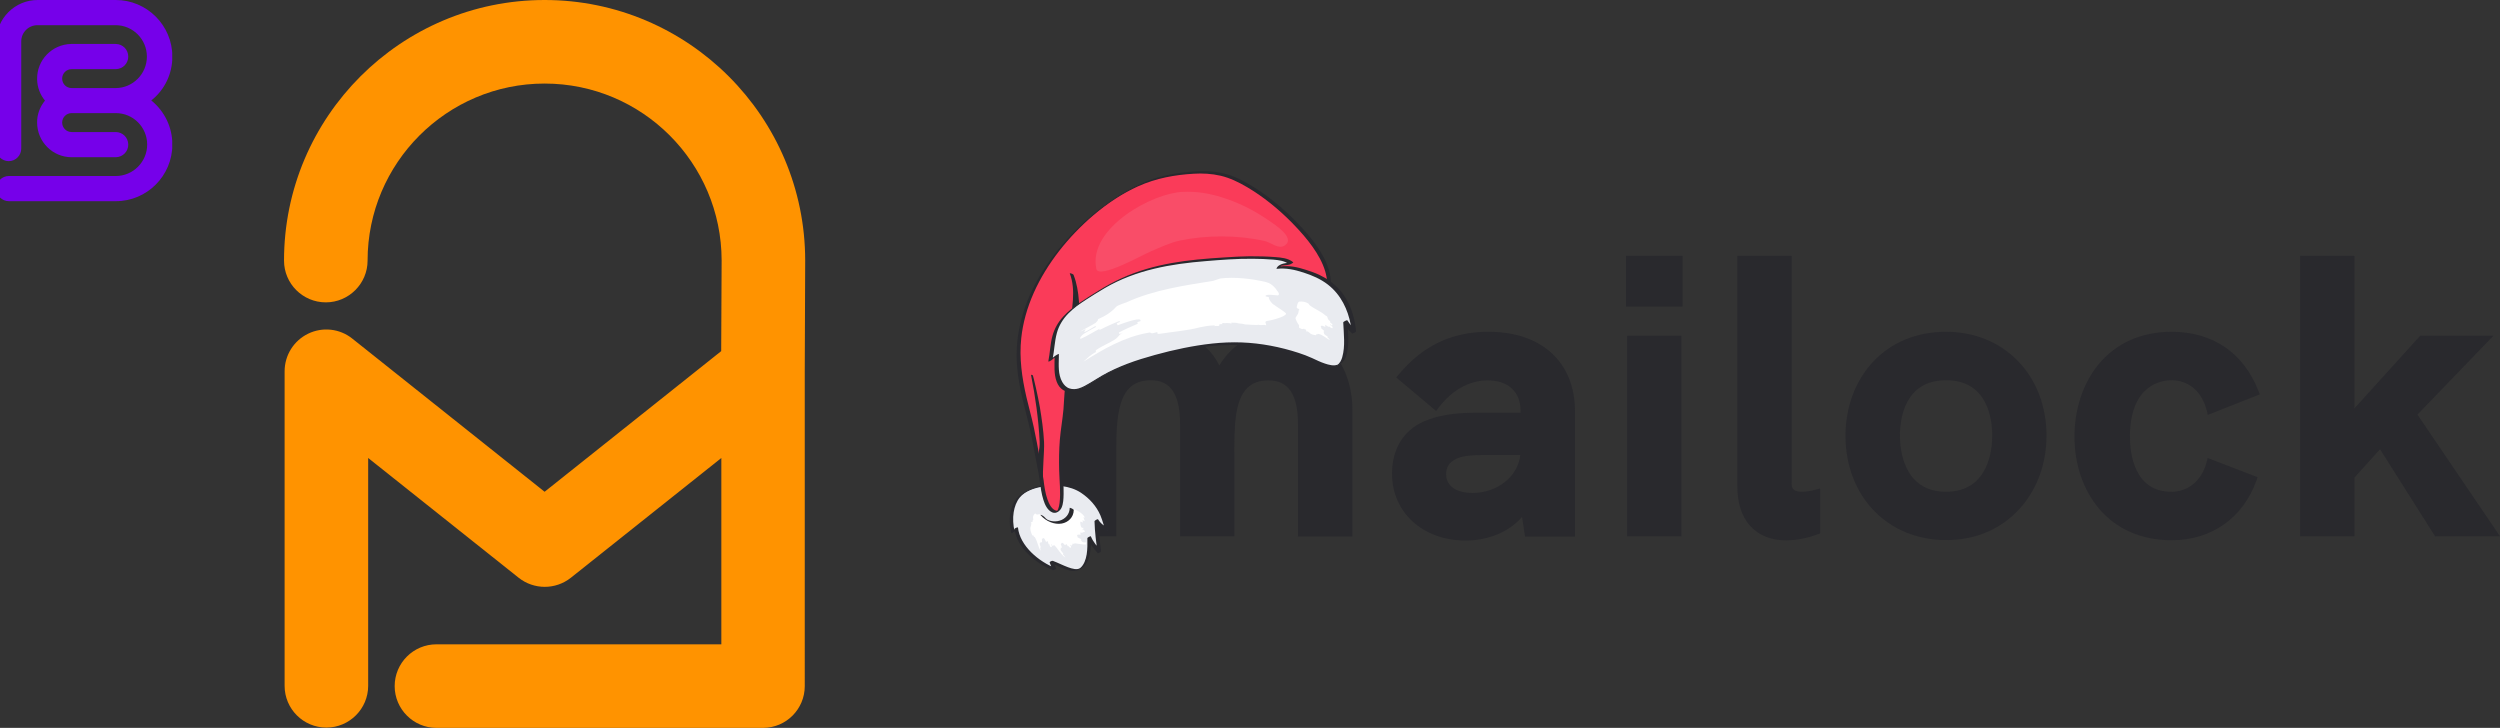 <?xml version="1.0" encoding="UTF-8"?>
<svg id="a" data-name="Layer 1" xmlns="http://www.w3.org/2000/svg" width="1717.3" height="500" xmlns:xlink="http://www.w3.org/1999/xlink" viewBox="0 0 1717.3 500">
  <rect x="0" y="0" width="1717.3" height="500" fill="#333333" stroke="none"/>
  <defs>
    <style>
      .f {
        fill: none;
      }

      .g {
        fill: #fa3b59;
      }

      .h {
        fill: #f94d68;
      }

      .i {
        fill: #e9ebf0;
      }

      .j {
        fill: #fff;
      }

      .k {
        fill: #ff9300;
      }

      .l {
        fill: #29292e;
      }

      .m {
        fill: #29292d;
      }

      .n {
        fill: #7600ea;
      }

      .o {
        clip-path: url(#c);
      }

      .p {
        clip-path: url(#b);
      }

      .q {
        clip-path: url(#e);
      }

      .r {
        clip-path: url(#d);
      }
    </style>
    <clipPath id="b">
      <rect class="f" x="-2.6" width="120.9" height="138.5"/>
    </clipPath>
    <clipPath id="c">
      <rect class="f" x="-2.6" width="120.9" height="138.5"/>
    </clipPath>
    <clipPath id="d">
      <rect class="f" x="693.73" y="332.1" width="68.16" height="60.48" transform="translate(-11.16 23.34) rotate(-1.82)"/>
    </clipPath>
    <clipPath id="e">
      <rect class="f" x="719.28" y="177.05" width="212" height="89.36" transform="translate(-6.64 26.37) rotate(-1.82)"/>
    </clipPath>
  </defs>
  <path class="k" d="M374.1,0c-98.7,0-179,80.3-179,179,0,15.9,12.9,28.7,28.7,28.7s28.7-12.9,28.7-28.7c0-67,54.5-121.6,121.6-121.6s121.5,54.5,121.6,121.5l-.3,62.3-121.3,96.6-132.1-105.2c-8.6-6.9-20.4-8.2-30.3-3.4-9.9,4.8-16.2,14.8-16.2,25.9v216c0,15.9,12.9,28.7,28.7,28.7s28.7-12.9,28.7-28.7v-156.5l103.4,82.3c10.5,8.3,25.3,8.3,35.8,0l103.4-82.3v128h-195.7c-15.9,0-28.7,12.9-28.7,28.7s12.9,28.7,28.7,28.7h224.3c15.9,0,28.7-12.9,28.7-28.7V255.2l.3-76.1v-.1C553.1,80.3,472.8,0,374.1,0Z"/>
  <path class="m" d="M880.2,227.9c-19.1,0-33.1,7.6-42.6,23.1-9.6-18.9-26.3-23.1-39-23.1-13.8,0-25.1,4.8-33.1,14.1v-11.4h-36.3l.3,137.8h37.3v-55.4c0-12.9,0-26.2,3.2-36.2,3.4-10.7,10-15.6,20.7-15.6,13.4,0,19.9,9.8,19.9,29.8v77.4h37.3v-56c0-18.2-.1-36.9,8.8-45.8,3.6-3.6,8.4-5.3,14.8-5.3,13.5,0,20.1,9.8,20.1,29.8v77.4h37.4v-87.1c0-24.7-12.8-53.5-48.8-53.5Z"/>
  <path class="m" d="M1022.4,227.9c-25.1,0-45.3,9.6-61.7,29.5l-1.6,1.9,27.4,23,1.6-2.1c9.2-12.2,21.2-18.9,33.8-18.9,14.1,0,22.6,7.8,22.6,20.9v1.3h-30.6c-15.5,0-27.1,2-36.3,6.2-13.8,6.3-21.4,19-21.4,35.7,0,26.6,21.2,45.9,50.4,45.9,15.9,0,30-5.9,38.9-16.2l2.1,13.5h34.3v-86.3c-.2-33.6-22.9-54.4-59.5-54.4Zm21.9,84.7c-1.5,14.5-15.6,26-32.7,26-11.4,0-18.2-4.8-18.2-12.9,0-4,1.5-7,4.4-9,3.8-2.9,9.9-4.1,20.3-4.1h26.2Z"/>
  <rect class="m" x="1117.7" y="230.6" width="37.3" height="137.8"/>
  <rect class="m" x="1116.9" y="175.7" width="38.9" height="34.9"/>
  <path class="m" d="M1237.6,337.8c-6.1,0-6.9-2.8-6.9-5.8V175.7h-37.3v158.5c0,23.2,12.6,37,33.7,37,6.6,0,14.3-1.5,21.6-4.2l1.6-.6v-30.9l-3.2,.9c-3.4,.9-6.7,1.4-9.5,1.4Z"/>
  <path class="m" d="M1336.8,227.9c-20.4,0-37.9,7.3-50.6,21.1-11.9,13-18.5,30.9-18.5,50.3,0,41.6,29,71.7,69,71.7,20.3,0,37.7-7.4,50.5-21.4,12-13.1,18.6-31,18.6-50.3,0-41.3-29-71.4-69-71.4Zm31.7,71.5c0,9-2.3,38.4-31.7,38.4s-31.7-29.4-31.7-38.4c0-11.5,3.1-38.2,31.7-38.2s31.7,26.7,31.7,38.2Z"/>
  <path class="m" d="M1491.7,261.2c11.9,0,21,7.9,24.2,21l.7,2.8,35.7-14.1-.9-2.3c-10.2-26.2-31.4-40.7-59.7-40.7-20.8,0-38.2,7.8-50.3,22.5-10.5,12.9-16.4,30.5-16.4,49.5s5.9,36.3,16.5,49.1c12.1,14.5,29.5,22.1,50.4,22.1,27.2,0,48.9-15.3,58.1-41l.8-2.3-34.3-13.2-.7,2.7c-3.2,12.6-12.5,20.5-24.2,20.5-25.7,0-28.5-26.5-28.5-37.9,.1-35.9,21.9-38.7,28.6-38.7Z"/>
  <polygon class="m" points="1660.6 284.8 1712.8 230.6 1662.5 230.6 1617.3 280.5 1617.3 175.7 1580 175.7 1580 368.4 1617.3 368.4 1617.3 328.1 1634.9 308.6 1672.7 368.4 1717.3 368.4 1660.6 284.8"/>
  <g class="p">
    <g class="o">
      <path class="n" d="M118.4,38.9h0C118.4,17.5,101,0,79.5,0H25.9C10.2,0-2.5,12.7-2.6,28.4V102.1c0,4.8,3.9,8.6,8.6,8.6s8.6-3.9,8.6-8.6V28.4c0-6.1,5-11.1,11.1-11.1h53.7c11.9,0,21.5,9.7,21.5,21.6s-9.7,21.6-21.5,21.6h-30.2c-3.6,0-6.5-2.9-6.5-6.5s2.9-6.5,6.5-6.5h30.4c4.8-.1,8.6-4,8.5-8.8-.1-4.7-3.8-8.4-8.5-8.5h-30.8c-13.1,.3-23.6,11.1-23.3,24.3,.1,5.4,2,10.5,5.4,14.6-3.5,4.3-5.5,9.6-5.4,15.1,0,13.1,10.6,23.8,23.7,23.8h30.4c4.8-.1,8.6-4,8.5-8.8-.1-4.7-3.8-8.4-8.5-8.5h-30.4c-3.6,0-6.5-2.9-6.5-6.5s2.9-6.5,6.5-6.5h30.4c11.9,0,21.5,9.7,21.5,21.6s-9.7,21.6-21.5,21.6H6.1c-4.8,0-8.6,3.9-8.6,8.7s3.9,8.6,8.6,8.6H79.6c21.4,0,38.8-17.5,38.8-38.9,0-11.8-5.3-22.9-14.5-30.3,9.2-7.2,14.5-18.3,14.5-30.1"/>
    </g>
  </g>
  <g>
    <path class="i" d="M743.87,337.86c-13.62-8.96-39.13-4.95-45.72,5.97-3.65,6.13-4.23,13.9-2.35,21.84,1.04-.5,1.97-1.24,2.29-2.8,1.27,13.02,14.91,23.93,26.25,28.17-.65-1.91-1.54-3.12-2.17-5.11,8.35,3.05,17.13,9.61,22.25,2.48,3.83-5.31,3.81-11.93,3.72-19.24,1.63,4.18,4.08,6.48,6.98,10.09-.92-7.18-1.93-14.67-2.06-21.76,1.85,3.24,4.74,4.62,7.56,6.93,.23,.19-2.22-7.5-2.4-8.08-2.49-7.8-7.44-13.88-14.37-18.48"/>
    <g class="r">
      <path class="l" d="M745.12,337.14c-5.89-3.87-12.95-4.99-19.49-4.94-7.23,.06-14.27,1.74-20.12,4.75-2.13,1.1-4.1,2.4-5.78,3.95-1.78,1.64-3.03,3.61-4.01,5.78-2.59,5.75-2.7,12.6-1.06,19.5,.06,.26,1.3-.2,1.36-.23,1.54-.77,2.84-1.75,3.26-3.54-.78,.3-1.56,.59-2.34,.88,.61,6.16,4.16,12.28,9.41,17.45,4.97,4.89,11.06,8.67,17,10.89,.49,.19,2.35-.58,2.14-1.18-.6-1.73-1.59-3.39-2.16-5.12-.72,.4-1.44,.8-2.16,1.19,3.85,1.45,7.61,3.49,11.44,4.8,1.72,.59,3.45,.95,5.12,.94,1.86-.02,3.49-.69,4.95-1.57,3.11-1.88,4.93-5.65,5.85-9.44,.96-3.99,.88-8.39,.84-12.68-.8,.42-1.6,.83-2.4,1.25,1.55,3.87,4.37,6.85,6.99,10.09,.38,.47,2.43-.82,2.36-1.36-.91-7.23-1.87-14.48-2.01-21.68-.82,.44-1.63,.87-2.45,1.3,.94,1.59,2.19,2.85,3.63,3.98,.7,.55,1.44,1.07,2.16,1.6,.57,.41,1.26,1.16,1.88,1.42,.58,.24,1.79-.7,2.11-1.06,.4-.45,.12-.99-.05-1.59-.29-1.03-.61-2.07-.93-3.1-.63-2.04-1.23-4.11-2.01-6.11-2.62-6.69-7.54-12.18-13.53-16.18-.38-.26-1.16,.26-1.44,.42-.07,.04-1.3,.84-1.06,1,5.79,3.88,10.51,9.09,13.26,15.46,.85,1.96,1.44,3.99,2.08,6.01,.34,1.09,.68,2.17,1,3.26,.12,.41,.24,.81,.35,1.22,.04,.13,.07,.26,.1,.39,.06,.26,0,.09,.25-.2,.7-.35,1.41-.71,2.11-1.06-.25-.1-.58-.48-.81-.65-.36-.28-.74-.55-1.11-.82-.72-.52-1.44-1.04-2.14-1.59-1.36-1.07-2.53-2.31-3.42-3.81-.25-.42-2.46,.84-2.45,1.3,.16,7.25,1.16,14.55,2.1,21.84,.78-.45,1.57-.9,2.36-1.36-2.61-3.23-5.42-6.2-6.96-10.08-.14-.35-2.4,.75-2.4,1.25,.05,3.79,.1,7.6-.5,11.21-.58,3.45-1.87,7.17-4.35,9.21-1.99,1.65-5.73,.52-8.36-.44-3.52-1.27-6.98-3.11-10.53-4.42-.51-.18-2.36,.59-2.16,1.19,.57,1.73,1.56,3.38,2.18,5.11,.71-.39,1.42-.78,2.14-1.18-11.83-4.43-24.85-15.53-26.1-27.99-.04-.38-2.23,.39-2.34,.88-.19,.84-.56,1.68-1.33,2.07,.45-.08,.91-.15,1.36-.23-1.06-4.58-1.31-9.06-.63-13.28,.59-3.68,1.89-7.33,4.23-10.16,3.56-4.29,9.65-6.41,15.7-7.41,8.26-1.36,18.48-.92,26.37,4.28,.39,.26,1.15-.25,1.44-.41,.06-.04,1.3-.85,1.06-1.01"/>
    </g>
    <path class="g" d="M896.8,161.2c-13.01-15.07-27.92-27.65-44.42-36.39-15.8-8.38-30.41-7-46.4-4.65-13.16,1.92-25.94,7.17-38.13,14.91-18.25,11.61-34.66,27.53-46.93,45.29-12.23,17.84-20.31,37.52-21.21,58.49-.71,15.95,3.05,31.52,7.15,47.2,3.39,12.99,5.28,25.99,7.94,39.27,1.12,5.87,1.79,21.42,8.15,25.44,8.06,5.19,6.29-15.84,6.17-19.36-.53-10.09-.63-21.03,.25-31.04,.57-6.52,1.74-13.04,2.39-19.58,.76-7.84,.39-20.92,4.9-28.24,4.83-7.86,18.21-10.69,26.81-14.16,12.2-4.93,25.54-6.8,38.37-8.81,15.81-2.49,31.77-5.69,47.12-8.84,12.48-2.57,25.08-6.32,37.6-7.45,10.56-.96,21.32-1.34,25.07-11.44,4.83-13-4.95-29.04-14.85-40.62"/>
    <path class="l" d="M897.99,160.57c-8.7-10.05-18.52-19.27-29.12-26.91-5.25-3.78-10.68-7.15-16.19-10-6.06-3.13-12.37-4.94-18.66-5.69-6.15-.74-12.27-.43-18.34,.21-6.36,.68-12.73,1.57-19.01,3.3-12.02,3.31-23.58,9.37-34.62,17.07-18,12.6-34.65,29.7-46.58,48.94-12.72,20.58-18.65,42.62-16.82,64.37,.57,6.98,1.85,13.9,3.4,20.81,1.56,6.92,3.54,13.81,5.15,20.81,1.59,6.96,2.86,13.99,4.16,21.03,.98,5.32,2.16,10.65,2.88,15.99,.57,4.3,1.16,8.63,2.51,12.92,.98,3.14,2.67,7.14,6.17,8.59,2.74,1.14,5.36-1.2,6.29-3.26,1.25-2.76,1.34-6.26,1.41-9.43,.06-2.71-.05-5.45-.2-8.19-.35-6.49-.49-12.98-.36-19.46,.14-7.07,.75-14.07,1.71-21.08,.82-5.99,1.46-11.95,1.83-18.04,.32-5.41,.72-10.93,2.39-16.18,.73-2.31,1.78-4.51,3.41-6.37,1.56-1.79,3.64-3.06,5.75-4.15,4.7-2.42,9.88-3.88,14.84-5.66,2.92-1.05,5.78-2.24,8.73-3.19,3.47-1.12,7-2.01,10.55-2.8,6.99-1.55,14.07-2.59,21.12-3.7,7.49-1.18,14.95-2.5,22.37-3.91,7.41-1.4,14.78-2.89,22.13-4.4,7.27-1.49,14.44-3.24,21.63-4.87,6.92-1.56,13.86-2.8,20.95-3.43,5.05-.45,10.15-.92,14.78-2.67,4.65-1.76,8.42-4.8,10.33-9.07,2.21-4.94,1.96-10.75,.4-16.29-2.51-8.96-8.44-17.65-14.97-25.27-.42-.49-2.67,.94-2.4,1.25,8.26,9.68,15.92,21.49,16.06,33.04,.06,5.17-1.58,10.68-5.9,13.81-3.62,2.63-9.17,2.98-13.73,3.42-6.74,.64-13.37,1.47-19.99,2.85-7.2,1.5-14.33,3.35-21.59,4.86-14.67,3.05-29.48,5.97-44.4,8.4-14.04,2.29-28.35,4.01-41.74,9.38-9.35,3.74-20.68,5.87-27.56,13.73-3.36,3.84-4.37,9.24-5.02,14.01-.71,5.19-.75,10.42-1.2,15.61-.62,7.16-1.95,14.17-2.52,21.26-.55,6.89-.62,13.82-.46,20.75,.18,7.47,1.16,15.22,.29,22.47-.18,1.49-.46,2.97-1,4.31-.21,.51-.48,.97-.83,1.38-.21,.25,.45-.22,.64-.28-.2,.06-.43,.05-.67,.02-3.46-.46-5.47-5-6.44-7.72-1.52-4.28-2.1-8.69-2.67-13-.67-5.11-1.71-10.19-2.64-15.29-1.29-7.06-2.53-14.12-4.05-21.11-1.52-7.03-3.5-13.95-5.1-20.89-3.1-13.42-5.02-26.85-3.57-40.55,1.11-10.48,4.07-20.97,8.6-31.17,8.96-20.1,23.93-38.76,41.02-53.33,9.64-8.19,20.04-15.07,30.79-19.89,12.28-5.51,25.07-7.79,37.89-8.56,6.2-.38,12.46-.08,18.71,1.39,6.27,1.47,12.22,4.35,18.13,7.82,10.99,6.46,21.41,14.9,30.78,24.39,2.83,2.87,5.56,5.86,8.19,8.9,.42,.49,2.67-.95,2.4-1.25"/>
    <path class="l" d="M741.61,225.43c-.19-12.31,.3-25.15-4.14-36.59-.19-.48-1.06-.78-1.5-.94-.06-.02-1.26-.41-1.11-.04,4.38,11.35,1.47,24.59-.26,37.22-.06,.44,2.58-.04,2.9,.11,.06,.03,1.52,.6,1.52,.34,.86-.03,1.73-.06,2.59-.09"/>
    <path class="i" d="M923.45,244.71c2.2-7.6,.99-16.06,.68-23.85,1.64,2.47,3.69,5.41,5.96,7.39-1.1-11.2-4.77-22.99-14.59-31.81-4.34-3.9-9.56-6.73-14.97-8.67-7.96-2.84-14.52-4.83-22.29-3.93,.35-1.09,.3-.77,1.15-1.41,1.55-1.16,5.72-.83,7.55-1.54-3.63-3.19-11.95-3.49-16.14-3.68-7.32-.37-14.53-.45-21.79-.02-32.02,1.79-64.74,3.99-93.78,22.53h0c-10.79,6.85-24.47,14.06-29.51,26.33-2.84,6.93-2.66,14.31-4.13,21.39,1.27-1.29,3.06-2.01,4.3-3.33,.07,6.18-.82,12.88,2.06,18.64,3.07,6.15,8.83,6.61,14.71,3.94,6.16-2.79,11.62-6.99,17.7-10.09,7.19-3.66,14.73-6.68,22.45-9.07,16.25-5.03,33.09-8.97,49.96-10.71,15.95-1.66,31.54-.5,47.19,3.45,5.4,1.36,10.81,2.92,16,4.9,3.4,1.29,6.59,3.03,9.94,4.39,3.23,1.31,6.93,2.61,10.5,2.11,3.95-.56,6.11-3.65,7.06-6.96"/>
    <g class="q">
      <path class="l" d="M924.9,244c2.19-7.76,.99-15.86,.65-23.8-.95,.47-1.9,.94-2.85,1.42,1.74,2.63,3.55,5.26,5.96,7.4,.49,.44,2.92-.98,2.86-1.54-1-9.79-3.91-19.97-11.29-28.39-3.85-4.4-8.76-7.83-14.09-10.34-2.89-1.35-5.91-2.38-8.9-3.35-2.96-.97-5.95-1.77-8.97-2.23-3.01-.46-6.03-.49-8.96-.17,.1,.06,.2,.11,.3,.17,.17-.51,.52-.76-.19-.29,.1-.07,.21-.13,.31-.2,.99-.67-.6,.17-.07,0,.73-.23,1.53-.3,2.3-.38,1.52-.16,3.05-.26,4.46-.76,.17-.06,2.22-1.12,1.88-1.41-3.36-2.86-8.41-3.24-12.33-3.54-5.75-.45-11.51-.59-17.23-.56-6.21,.04-12.38,.47-18.57,.85-5.93,.37-11.85,.81-17.77,1.41-11.76,1.19-23.51,3.09-35.02,6.5-11.44,3.38-22.46,8.36-32.85,14.92-8.44,5.33-17.37,10.37-24.23,17.82-3.55,3.86-6.03,8.31-7.35,13.17-1.58,5.78-1.66,11.73-2.84,17.51-.08,.39,.79-.02,.89-.06,.62-.28,1.26-.65,1.75-1.12,1.3-1.26,3.01-2.03,4.3-3.33-.88,.44-1.76,.87-2.64,1.31,.05,5.8-.66,11.77,1.49,17.32,.86,2.22,2.26,4.3,4.38,5.6,1.75,1.07,3.79,1.33,5.81,1.18,2.46-.18,4.82-1.13,7.01-2.18,2.86-1.37,5.59-2.99,8.3-4.65,2.66-1.63,5.3-3.31,8.07-4.78,2.86-1.51,5.82-2.85,8.8-4.13,6.07-2.59,12.35-4.63,18.68-6.49,6.55-1.92,13.17-3.62,19.83-5.08,13.19-2.89,26.68-4.9,40.21-4.77,13.32,.12,26.52,2.46,39.31,6.25,3.17,.94,6.34,1.98,9.39,3.22,3.01,1.22,5.87,2.73,8.85,3.96,2.86,1.17,5.86,2.2,9.01,2.21,2.74,0,5.22-1.1,7.33-2.64,2.08-1.52,3.33-3.73,4.02-6.03,.12-.42-1.18,.17-1.26,.2-.47,.23-1.48,.68-1.64,1.22-.3,1.02-.7,2-1.24,2.93-.27,.48-.62,.92-.98,1.34-.17,.2-.36,.37-.56,.55-.24,.22-.14,.14-.3,.21-2.65,1.17-6.32,.12-8.9-.75-3.03-1.01-5.89-2.42-8.78-3.76-2.98-1.38-6.06-2.5-9.19-3.53-12.66-4.14-25.91-6.69-39.18-7.19-13.37-.51-26.7,1.23-39.78,3.85-6.65,1.33-13.24,2.95-19.78,4.76-6.35,1.76-12.69,3.67-18.85,6.02-6.06,2.32-12.02,5-17.62,8.24-2.73,1.58-5.38,3.3-8.08,4.91-2.43,1.45-4.95,2.92-7.68,3.77-2.07,.64-4.33,.73-6.42,.06-2.23-.72-3.86-2.48-4.96-4.41-3-5.24-2.42-11.62-2.35-17.39,0-.61,0-1.23,0-1.84,0-.34-2.46,1.13-2.64,1.31-1.27,1.28-2.99,2.07-4.3,3.32,.88-.39,1.76-.79,2.64-1.19,1.21-5.93,1.33-12,2.94-17.92,1.37-5.03,4.12-9.53,7.89-13.4,3.5-3.6,7.64-6.53,11.84-9.25,4.34-2.81,8.74-5.6,13.18-8.18,21.48-12.55,45.61-16.59,69.1-18.49,10.85-.9,21.71-1.75,32.62-1.63,4.61,.05,9.25,.16,13.88,.57,3.53,.3,8.06,.75,11.06,3.3,.63-.47,1.25-.95,1.88-1.42-.83,.3-1.86,.3-2.76,.38-1.14,.11-2.27,.23-3.36,.53-1.74,.47-3.89,1.58-4.47,3.36-.06,.2,.2,.18,.3,.17,6.11-.69,12.19,.58,18.3,2.58,5.93,1.94,11.66,4.34,16.72,8.27,9.14,7.1,13.72,17.39,15.61,27.25,.4,2.08,.68,4.16,.89,6.24,.96-.51,1.91-1.03,2.86-1.54-2.41-2.14-4.23-4.76-5.98-7.38-.28-.42-2.87,.92-2.85,1.41,.32,7.97,1.5,16.11-.7,23.91-.12,.42,1.18-.17,1.26-.21,.46-.23,1.5-.69,1.64-1.21"/>
    </g>
    <path class="l" d="M708.24,257.64c2.95,14.71,5.17,30.5,5.91,45.55,.33,6.59-1.89,8.7-.68,15.2,.07,.56,3.55,17.86,3.07,11.8-.58-6.85,.96-19.76,.64-26.62-.41-8-1.58-15.93-2.88-23.87-1.17-6.92-4.57-21.84-4.91-21.97-.12-.05-1.23-.5-1.15-.1"/>
    <path class="j" d="M776.88,206.66c-1.17,.37-2.32,.79-3.48,1.2,19.31-8.92,40.88-11.82,59.99-14.95,1.2-.4,3.62-1.24,4.84-1.61,9.71-1.21,21.95,.14,31.53,2.5,4.84,1.15,7.56,5.98,7.54,5.95,1.03,.98,1.84,2.7,.51,3.18-2.41-.14-8.22-1.13-8.48,.4-.07,.37,1.08,.55,2.23,.74-.27,1.49,2.49,5.07,3.58,5.26,.99,.93,6.98,4.55,7.8,5.54,2.82,1.8-8.29,5.04-12.56,5.6-2.23,.4-.41,1.87-.67,2.99-1.95-.72-3.21,.28-5.17-.38-.06,.33-6.27,0-9.36-.23,0,0-.98-.46-4.09-.67-1.04-.07-1-.44-.96-.83q-.04,.39-.07,.77c-.97-.81-3.12-.14-4.13-.56-.03,.39-.03,.39-.06,.77-2.03-.8-4.16-.11-6.23-.46q-.01,.39-.03,.77c-1.04,0-2.08,.01-2.09,.4l-.02,.77c-1.04,.39-3.1-.3-3.11,.47q0-.39,0-.78c-4.15,.12-7.25,.73-10.33,1.37-8.16,2.22-18.33,3-27.53,4.44-.99,.25-2.16-.24-1.33-1.25-1.01,.26-2.01,.52-3.02,.77-2,.55-1.28-.84-3.29-.27-16.72,2.83-31.45,11.55-44.68,19.89,2.96-2.56,4.98-4.91,8.72-6.67-.21-.32-.63-.94,.25-1.48,5.15-3.51,12.15-5.97,14.46-8.59,.81-.79,1.37-2.23,4.37-3.47-1,.41-2,.82-3.01,1.24-.15-.35-.44-1.05-.44-1.05,3.86-2.08,8.91-4.31,13-6.04,0,0-.22-.73-.33-1.1,.71-.22,1.41-.45,2.12-.67,1.42-3.31-10.32,.86-15.65,2.83-.14-.35-.43-1.05-.57-1.4,.71-.29,1.41-.59,2.12-.88-.09-.23-.18-.47-.27-.71-6.42,2.61-11.68,5.06-17.78,8.4,1.01-.57,3.08-1.62,4.1-2.17-.17-.33-.36-.68,.68-1.19-4.18,2.11-9.03,5.27-13.39,7.16-1.19,.34-.91-1.23,1.94-3.39,3.06-1.84,5.13-3.02,8.3-4.67-.12-.22-.24-.44-.36-.66-2.14,1.09-5.06,3.18-7.33,4.08-1.25,.3,1.47-2.16,.24-1.86-1.07,.59-2.08,1.26-3.34,1.58,3.1-1.98,7.56-3.98,10.61-6,.9-.9,1.83-1.75,1.49-2.42,5.65-2.42,9.67-5.29,12.46-8.46,.88-1.19,6.81-3.05,10.3-4.17"/>
    <path class="j" d="M909.94,216.43c.21,.12,.42,.23,.63,.35-3.32-3.04-7.36-4.37-10.92-7.07-.21-.3-.65-.89-.87-1.19-1.86-1.23-4.35-1.54-6.28-1.33-.99,.12-1.52,2.62-1.51,2.62-.2,.46-.35,1.38-.09,1.86,.47,.26,1.58,.39,1.62,1.32,0,.23-.21,.21-.43,.19,.04,.93-.49,2.74-.69,2.73-.19,.46-1.27,1.82-1.4,2.28-.47,.7,1.53,4.27,2.2,5.03,.37,.5,.05,1.17,.09,1.87,.32-.2,.51,.52,.83,.31,0,.21,.99,.6,1.47,.67,0,0,.17-.21,.66-.11,.17,.03,.17-.2,.18-.43v.46c.17-.43,.48,.09,.66-.1q-.01,.23-.02,.46c.36-.38,.66,.16,1.01,.02q-.02,.23-.04,.46c.17,.04,.33,.08,.31,.31q-.02,.23-.04,.46c.14,.27,.51-.08,.47,.37q.02-.23,.04-.45c.66,.18,1.12,.56,1.58,.96,1.17,1.33,2.83,1.51,4.42,1.79,.16,.07,.43-.28,.37-.78,.17,.08,.33,.16,.5,.24,.33,.17,.33-.55,.67-.38,3.02,.31,5.36,3.01,8.19,4.25-.57-.64-.9-1.4-1.65-1.64,.08-.2,.24-.59,.07-.7-.93-.88-2.27-1.2-2.51-2.32-.1-.3-.08-1.02-.6-1.33,.17,.1,.35,.21,.53,.31,.07-.2,.2-.61,.2-.61-.64-.63-1.48-1.33-2.15-1.93,0,0,.12-.42,.18-.63-.12-.06-.25-.13-.37-.19,.02-1.67,2.04-.37,3.03,0,.07-.2,.2-.61,.26-.81-.13-.07-.25-.15-.38-.22,.04-.14,.09-.27,.13-.41,1.14,.66,2.09,1.24,3.21,1.97-.18-.13-.56-.36-.75-.48,.07-.2,.15-.4-.04-.52,.76,.46,1.61,1.29,2.52,1.4,.26-.06,.32-.78-.17-1.35-.57-.38-.95-.64-1.53-1,.05-.13,.1-.26,.14-.4,.39,.24,.89,.83,1.35,.88,.27-.07-.16-.84,.11-.91,.19,.13,.39,.26,.66,.19-.59-.38-1.43-.72-1.95-1.28-.13-.32-.25-.64-.11-1.04-1.06-.44-1.67-1.49-1.98-2.89-.08-.54-1.2-.91-1.83-1.26"/>
    <path class="h" d="M839.04,135.47c-8.7-2.74-17.52-4.12-26.61-3.66-10.08,.37-25.99,6.23-39.1,15.8-13.03,9.53-23.26,22.76-20.24,37.09,1.65,7.36,32.02-9.79,37.17-11.92,6.58-2.78,13.35-6.07,20.22-7.52,17.96-3.84,39.75-3.9,58.17,.27,4.61,1.04,9.56,6.01,13.96,3.03h0c7.58-5.21-7.32-14.54-11.7-17.55-10.72-7.23-20.1-11.83-31.88-15.55"/>
    <path class="j" d="M720.59,374.54c-.09-.23-.17-.46-.24-.68h0c.06,.17,.18,.51,.25,.68"/>
    <path class="j" d="M733.71,375.36c.1,.13,.21,.26,.32,.39-.08-.09-.21-.26-.32-.39"/>
    <path class="j" d="M733.71,375.36s-.06-.07-.09-.11h0s.06,.07,.09,.11"/>
    <path class="j" d="M728.9,358.73c-.57,.1-1.16,.15-1.76,.14-.14,.26-.27,.54-.39,.83-.63-.35-1.51-.9-1.85-1.06-.01,0-.02-.01-.03-.02-.18-.04-.36-.08-.54-.13-.11,0-.23,0-.36,.02-.18-.09-.36-.17-.5-.2-.32,.13-.46,.75-1.35,.35-.22-.1-.18-.23-.15-.36-.23-.1-.51-.27-.79-.45-.22,.06-.45,.08-.7,.06-1.06-.09-2.08-.93-2.46-1.95-.05-.03-.1-.06-.15-.09-.16-.1-.31-.21-.44-.33-.09-.03-.18-.07-.27-.11-.5-.19-.94-.51-1.28-.9-.61-.25-1.15-.72-1.49-1.28-.74-.01-1.4,.05-1.72,.22-.55,.17-1.1-.53-1.75-.85,.11,.5-.61,.39-.5,.89-.24-.11-.75,1.03-.86,1.67,0,0,.16,.29,.08,.93-.03,.21,.2,.29,.42,.38q-.22-.08-.45-.16c.42,.37-.08,.64,.12,.93q-.23-.07-.45-.15c.39,.57-.07,.87,.13,1.38q-.23-.07-.45-.13c-.01,.22-.02,.44-.25,.38q-.23-.06-.45-.13c-.24,.16,.2,.74-.24,.62q.23,.06,.45,.12c0,.9-.22,1.53-.39,2.17-.8,1.67,.02,4.1,.93,6.05,.05,.22,.53,.45,.92,.25,.05,.22,.1,.43,.16,.64,.11,.42,.71,.22,.81,.64,1.94,3.27,2.05,6.35,3.86,9.21-.09-.76,.09-1.35-.4-2.07,.2-.02,.61-.07,.54-.26-.22-1.12-1.11-2.4-.46-3.03,.15-.21,.71-.43,.53-.99,.06,.19,.12,.37,.18,.56,.21-.01,.63-.04,.63-.04-.04-.75-.1-1.68-.1-2.42,0,0,.43-.01,.64-.01-.03-.12-.07-.24-.1-.37,1.41-.37,1.73,1.57,2.24,2.43,.21-.01,.63-.05,.84-.06-.04-.11-.07-.23-.11-.34,.14,0,.28-.02,.42-.03,.25,.79,.48,1.47,.74,2.2,.21-.02,.41-.05,.36-.21,.23,.67,.35,1.55,1.01,2.16,.27,.14,.81-.12,.84-.64-.18-.5-.31-.83-.49-1.32l.21-.02c.06,.05,.14,.08,.24,.09,.08,.32,.1,.77,.39,1.04,.27,.13,.5-.41,.77-.28,.06,.16,.12,.33,.38,.46-.08-.22-.22-.48-.35-.73,.21,0,.44-.08,.57,.15,2.63,2.42,3.81,5.85,7.58,8.48-.69-.9-1.02-1.73-1.8-2.31,.14-.13,.42-.4,.26-.58-.82-1.17-2.07-2.16-1.78-3.1,.03-.28,.41-.75,.08-1.24,.11,.16,.22,.32,.34,.49,.17-.1,.5-.31,.5-.31-.28-.74-.64-1.62-.84-2.33,0,0,.36-.18,.54-.26-.06-.1-.13-.2-.19-.31,1.09-.89,1.9,.8,2.58,1.39,.17-.1,.51-.31,.68-.42l-.19-.27c.11-.07,.23-.14,.34-.2,.42,.61,.81,1.13,1.25,1.68,.16-.12,.31-.24,.21-.36,.39,.48,.77,1.22,1.47,1.37,.24-.03,.54-.59,.4-1.03-.29-.29-.47-.52-.74-.85,.1-.08,.21-.17,.31-.25,.18,.21,.29,.68,.63,.72,.23-.05,.26-.6,.5-.64,.08,.09,.17,.18,.39,.13-.13-.13-.33-.27-.51-.44,.02,0,.04,.01,.06,.02,.26,.12,.61-.18,.47-.71,.24,.11,.49,.22,.73,.33,.49,.21,.37-.52,.86-.34,2.58,.3,5.2,.86,7.52,.83,.06-.28,.12-.57,.16-.87,0-.03,.03-.68,.05-.39,0-.07,0-.14-.01-.21-1.12,0-2.34,.21-2.98-.67-.24-.26-.49-.97-1.1-1.05,.2,.02,.41,.05,.61,.08-.01-.23-.04-.69-.04-.69-.79-.3-1.76-.77-2.47-1.21,0,0,.05-.44,.07-.66-.12-.04-.24-.08-.35-.12-.1-1.61,1.63-.83,2.42-1.01l-.04-.91c-.1-.01-.19-.02-.29-.04,0-.15,0-.3,0-.45,.65,.09,1.21,.14,1.82,.13,0,0-.01,0-.01,0-.04-.23-.08-.46-.21-.47,.52,.04,1.26,.17,1.64-.35,.06-.26-.28-.89-.7-1.1-.35,.02-.58,.07-.94,.07-.03-.15-.06-.31-.09-.46,.22,.01,.62,.18,.79-.06,.16-.23-.41-.75-.13-1.13-1.94,.86-2.17-3.12-2.09-4.14,.66-.06,1.19,.29,1.81,.65-.08-.6-.23-1.07-.28-1.68,.48,.25,1.08,.54,1.55,.67-.29-.97-.68-2.05-.98-2.95,.47,.62,.43,.3,1.05,.49-.96-2.66-6.03-5.82-8.64-5.81-.24,1.98-.47,4.27-1.68,5.76-1.42,1.75-3.65,2.87-5.94,3.27"/>
    <path class="j" d="M743.76,365.98c.14,0,.4,0,.53-.02-.18,.01-.36,.02-.53,.02"/>
    <path class="l" d="M714.84,353.93c3.76,4.3,9.65,6.57,14.46,5.71,4.53-.8,8.2-4.3,8.28-9.26,.01-.74-2.76-1.71-2.76-1.57-.06,4.41-2.96,7.61-6.82,8.81-1.88,.59-3.99,.69-6.1,.23-.82-.17-1.87-.56-2.44-.89-.15-.08-.61-.43-.9-.67-.44-.37-.83-.79-1.2-1.22-.46-.53-1.26-.93-1.86-1.21-.18-.08-1.11-.44-.66,.07"/>
  </g>
</svg>
